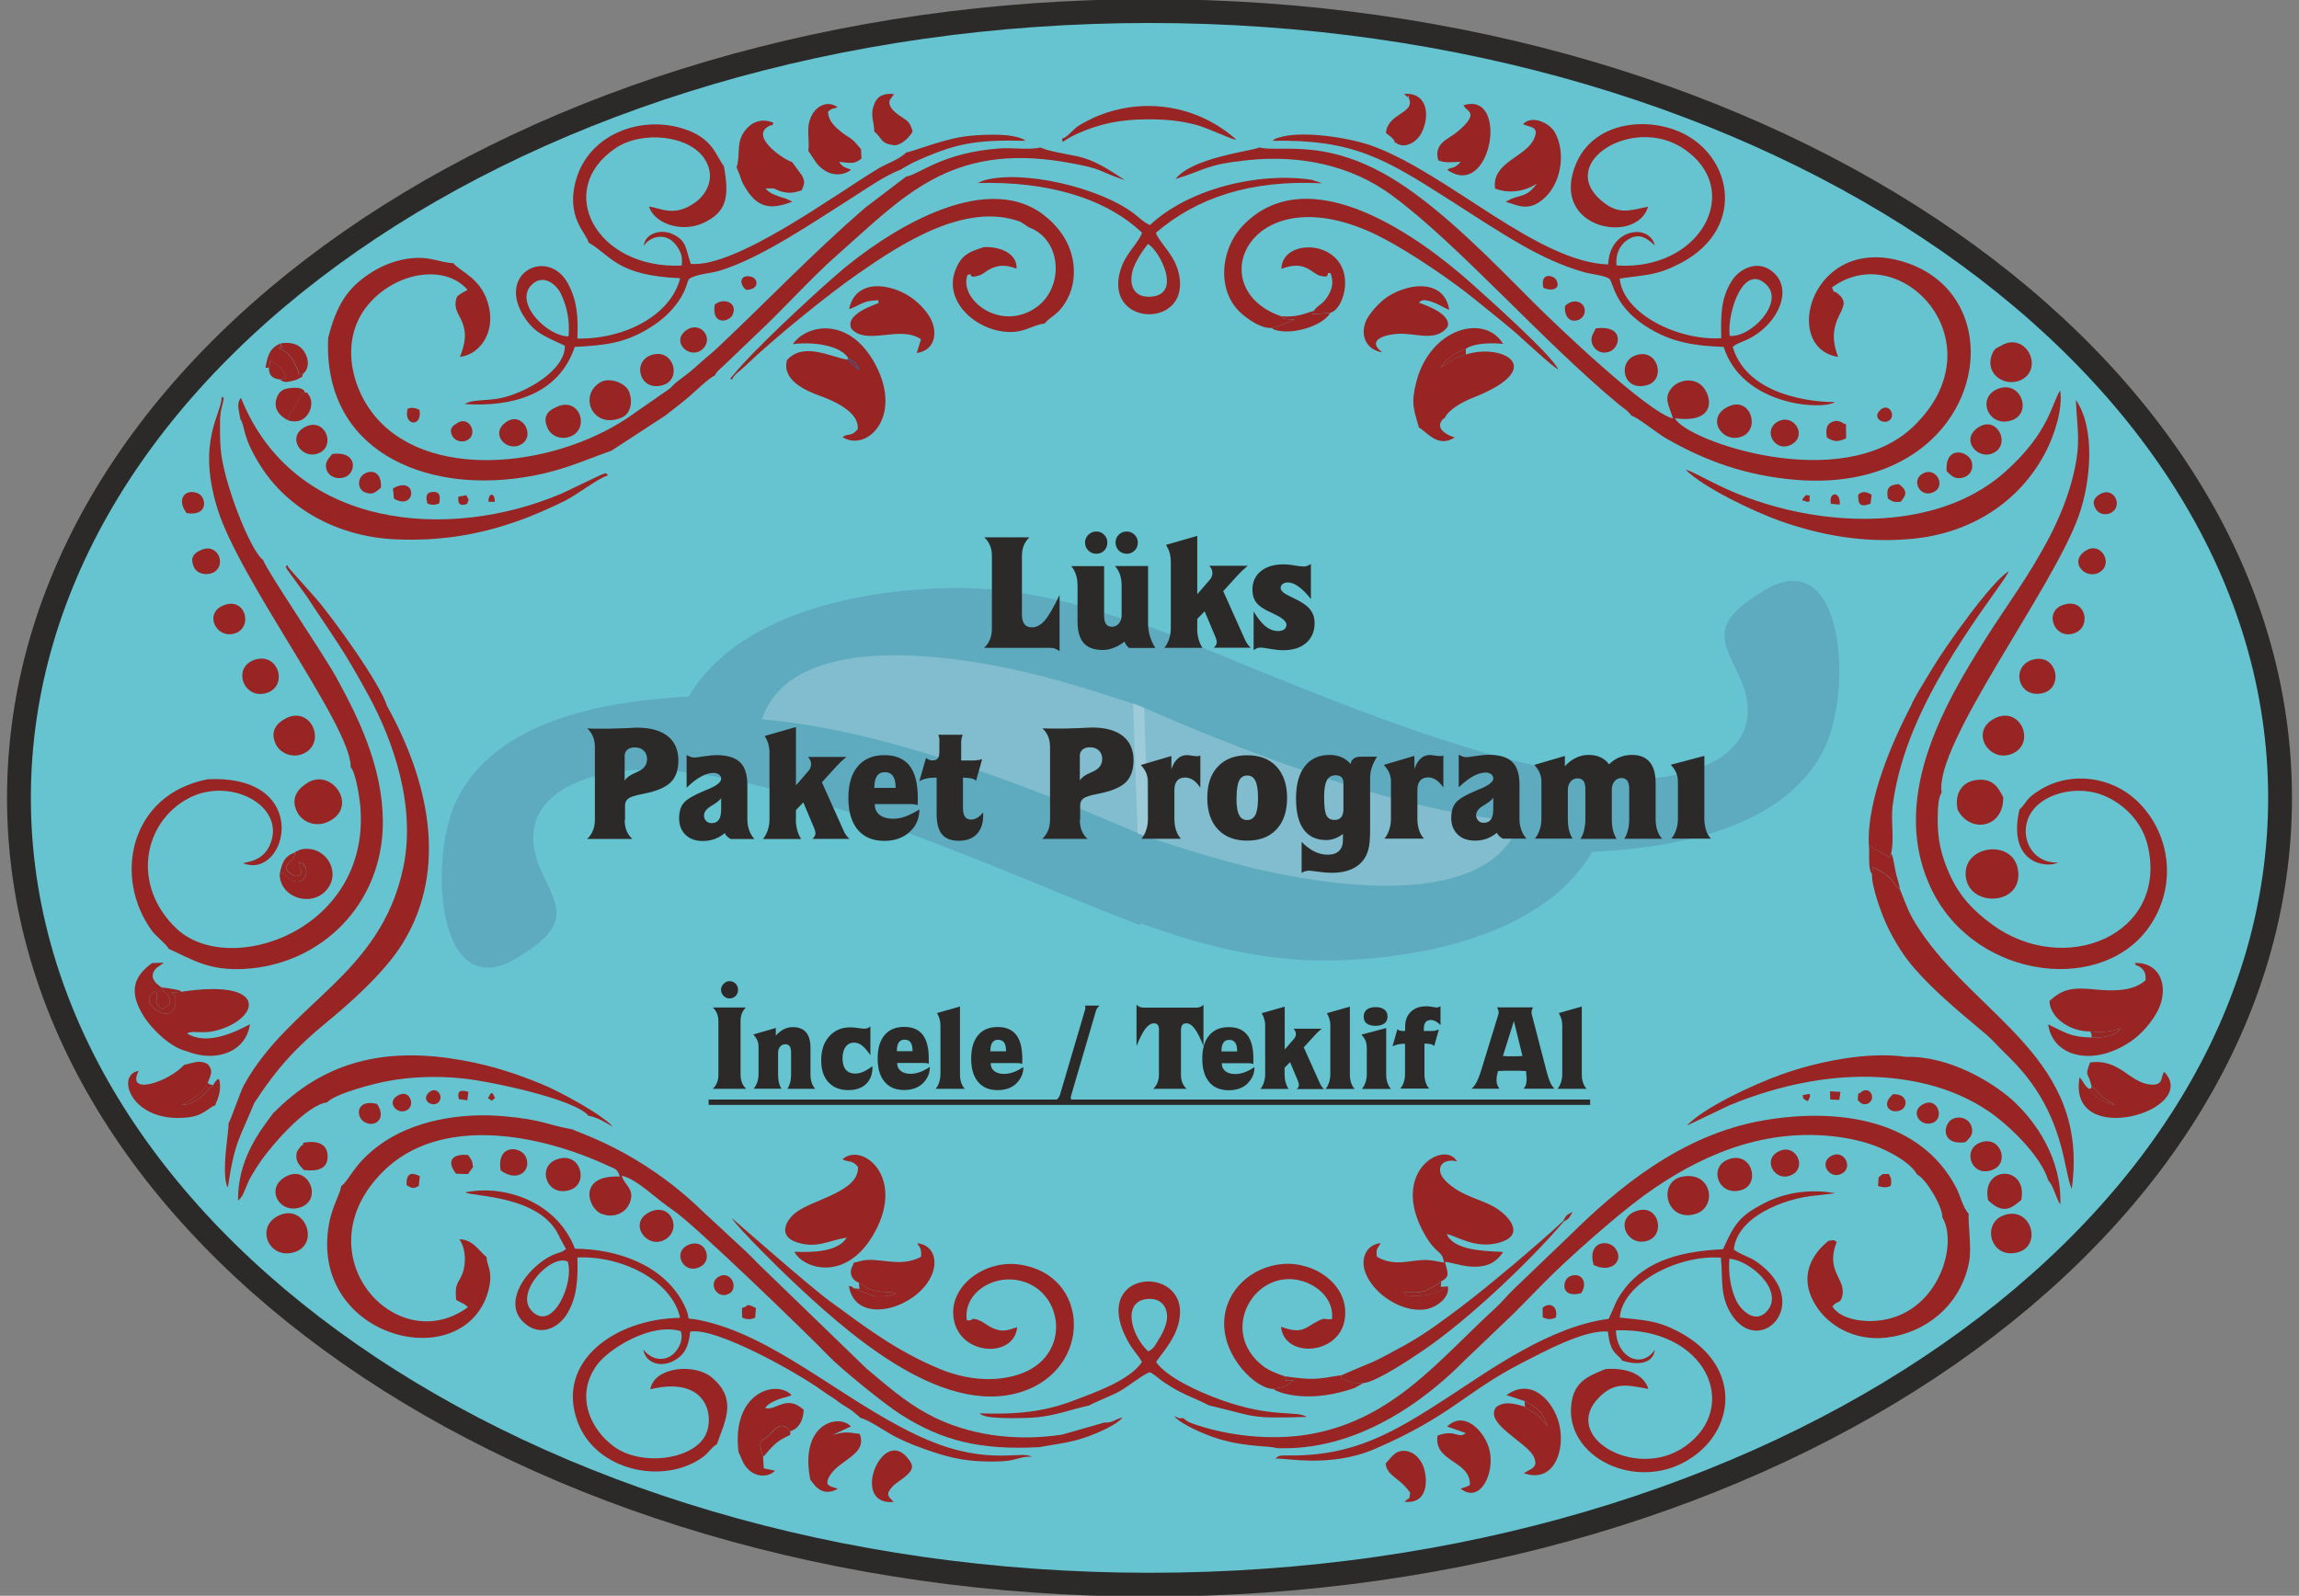 <?xml version="1.0" encoding="UTF-8"?>
<!DOCTYPE svg PUBLIC "-//W3C//DTD SVG 1.1//EN" "http://www.w3.org/Graphics/SVG/1.1/DTD/svg11.dtd">
<!-- Creator: CorelDRAW X6 -->
<svg xmlns="http://www.w3.org/2000/svg" xml:space="preserve" width="193mm" height="134mm" version="1.1" style="shape-rendering:geometricPrecision; text-rendering:geometricPrecision; image-rendering:optimizeQuality; fill-rule:evenodd; clip-rule:evenodd"
viewBox="0 0 19300 13400"
 xmlns:xlink="http://www.w3.org/1999/xlink">
 <rect x="0" y="0" width="19300" height="13400" fill="#808080" stroke="none"/>
 <defs>
  <style type="text/css">
   <![CDATA[
    .str1 {stroke:#43578A;stroke-width:7.62}
    .str0 {stroke:#2B2A29;stroke-width:200}
    .fil2 {fill:none}
    .fil6 {fill:#2B2A29}
    .fil0 {fill:#66C3D0}
    .fil1 {fill:#982423}
    .fil5 {fill:#2B2A29;fill-rule:nonzero}
    .fil3 {fill:#43578A;fill-opacity:0.22}
    .fil4 {fill:#FEFEFE;fill-opacity:0.22}
   ]]>
  </style>
 </defs>
 <g id="Layer_x0020_1">
  <g id="_656112992">
   <path class="fil0 str0" d="M9649 93l0 0c5241,0 9492,2959 9492,6607l0 0c0,3648 -4250,6607 -9491,6607l0 0c-5241,0 -9491,-2959 -9491,-6607l0 0c0,-3648 4250,-6607 9492,-6607l-2 0z"/>
   <g id="_2003700768">
    <g id="_862551840">
     <path class="fil1" d="M2864 9960c-4,58 -77,170 -103,324 -160,918 1035,1256 1311,634 21,-48 41,-115 44,-178 3,-92 -30,-122 -31,-183 -14,-12 -13,-11 -27,-25 -8,-8 -16,-17 -24,-25 -48,-51 -97,-101 -178,-100 44,56 58,163 37,252 -28,117 -81,92 -63,257 38,24 68,28 98,61 -606,443 -1402,-448 -715,-1137 480,-481 1315,-319 1894,-50 65,30 76,25 96,90 -356,-16 -269,267 -155,312 108,43 202,-12 233,-79 59,-125 -38,-157 -62,-240 130,27 292,198 430,288 171,111 1171,1081 1311,1229 94,99 464,400 599,486 354,226 676,302 1166,276 142,-27 251,-35 384,-81 108,-37 266,-106 315,-169 -67,18 -88,49 -151,43l-358 102c-387,59 -791,8 -1124,-172 -199,-107 -356,-249 -516,-382l-913 -884c-88,-93 -144,-140 -229,-220l-233 -216c-533,-519 -1059,-662 -1092,-689 -215,-36 -239,-80 -572,-110 -363,-34 -773,34 -1057,246 -215,161 -242,286 -314,340l-1 0z"/>
     <path class="fil1" d="M13700 3492c46,12 210,144 283,187 335,193 676,315 1089,350 1559,131 1900,-1506 926,-1825 -788,-258 -1055,717 -567,793 -130,-335 145,-403 5,-525 -56,-49 -29,8 -57,-58 577,-426 1415,464 684,1167 -601,578 -1913,119 -2002,-69 368,50 308,-209 216,-282 -75,-60 -183,-35 -234,18 -89,93 -26,162 1,266 -211,-51 -973,-776 -1176,-980 -330,-331 -744,-759 -1141,-1011 -592,-375 -978,-240 -1156,-285 -48,29 -564,83 -702,265 256,-79 256,-122 604,-158 437,-46 866,40 1213,296 553,407 1259,1220 1902,1753 22,18 32,24 52,40 12,10 15,11 26,22l17 18c2,3 6,8 8,10 2,2 6,7 8,10l1 -2z"/>
     <path class="fil1" d="M7608 1482l-346 263c-450,391 -793,755 -1240,1177 -53,50 -96,81 -157,137 -54,50 -107,91 -171,139 -45,33 -37,35 -73,66l-355 247c-638,423 -1701,532 -2141,-45 -188,-246 -262,-626 -42,-898 231,-286 653,-354 842,-134l-60 34c-24,17 -32,21 -39,60 -11,60 20,105 42,150 58,120 35,206 -6,319 169,-22 292,-204 243,-418 -54,-240 -231,-289 -300,-369 -125,-6 -198,-65 -387,-37 -124,19 -235,70 -322,129 -183,123 -272,264 -341,535 -44,945 801,1299 1629,1173 323,-49 478,-130 748,-225l451 -294c70,-55 146,-112 207,-165 48,-41 170,-160 209,-171 26,-47 44,-52 85,-93l261 -250c233,-217 461,-475 688,-675 540,-475 937,-937 1895,-778 346,58 275,74 515,154 -353,-239 -365,-178 -660,-256l-50 -19c-77,23 -239,1 -336,8 -491,34 -687,224 -791,237l2 -1z"/>
     <path class="fil1" d="M9934 11909c-56,1 -26,1 -76,-18 48,67 264,159 373,192 236,71 440,57 482,77 668,29 1237,-385 1587,-741l404 -386c92,-91 165,-168 261,-265 201,-203 601,-558 836,-729 454,-330 975,-556 1562,-500 147,14 299,47 421,100 121,53 259,132 310,224 73,32 218,274 212,362 2,3 6,5 7,11 1,6 5,8 6,11 113,248 -71,804 -567,844 -148,12 -311,-25 -369,-120 41,-56 68,-16 84,-93 29,-141 -146,-204 -48,-449 -29,-21 -20,-15 -68,-10 -2,5 -333,230 -86,575 110,153 335,283 620,231 346,-63 592,-319 647,-637 21,-120 -15,-354 -4,-394 -50,-55 -72,-155 -105,-219 -300,-577 -989,-674 -1613,-568 -707,120 -1251,593 -1617,953l-482 462c-62,60 -104,114 -160,165 -464,424 -841,916 -1521,1050 -306,61 -676,30 -978,-69 -53,-18 -86,-27 -117,-60l-1 1z"/>
     <path class="fil1" d="M16953 6798c-105,463 237,493 325,445 -249,9 -352,-273 -203,-451 114,-136 371,-198 583,-113 169,69 324,219 372,421 177,748 -698,1115 -1312,659 -152,-112 -274,-237 -358,-433 -42,-97 -74,-195 -87,-315 -7,-64 -7,-130 -5,-195 2,-53 5,-116 32,-161 -65,-404 934,-1710 1151,-2324 103,-289 140,-737 -24,-972 11,258 44,351 -19,619 -45,190 -117,364 -196,518 -178,344 -363,582 -548,876 -334,532 -826,1356 -437,2120 377,740 1446,864 1832,266 226,-350 150,-786 -129,-1042 -204,-188 -534,-245 -798,-87 -132,79 -110,104 -177,167l-2 2z"/>
     <path class="fil1" d="M2942 6440c44,41 77,260 83,333 87,1041 -1104,1446 -1546,1022 -377,-361 -277,-888 102,-1091 347,-186 817,60 689,381 -58,145 -185,149 -229,164 370,145 591,-749 -299,-705 -649,126 -796,817 -468,1270 32,45 121,112 143,154 205,92 333,184 635,168 641,-34 1166,-543 1162,-1241 -3,-460 -208,-874 -390,-1205 -110,-201 -584,-895 -616,-989 -103,-69 -341,-665 -357,-950 -4,-67 -5,-151 -4,-218 1,-87 24,-130 31,-193l-17 -8c1,145 -209,367 -39,929 183,607 1128,1838 1122,2179l-2 0z"/>
     <path class="fil1" d="M4766 10594c57,181 -130,601 -304,412 -144,-155 168,-481 304,-412zm-64 -196l50 91c-43,31 -43,23 -91,41 -34,13 -67,32 -91,48 -193,131 -334,376 -174,526 139,131 296,42 365,-72 83,-137 92,-291 86,-473 396,-16 802,211 862,507 -553,9 -1044,371 -861,871 152,415 722,537 1053,298 46,-33 77,-88 117,-107 73,-207 171,-380 -41,-560 -146,-124 -486,-90 -518,98 499,-122 548,259 451,407 -122,187 -524,236 -749,79 -195,-137 -345,-428 -146,-695 96,-129 447,-354 700,-279 29,84 -34,185 -98,216 -95,46 -176,-9 -217,-62 19,111 141,154 252,97 91,-47 130,-117 142,-247 209,-42 893,340 1109,496 37,26 47,33 84,56 32,20 44,33 81,58 31,20 59,36 85,54l62 52c1,-3 6,6 8,9 58,7 220,121 298,160 115,58 203,89 332,132 132,43 245,66 390,72 65,3 165,3 228,-6 55,-8 124,-39 189,-32 -73,-56 -360,76 -871,-141 -612,-259 -1195,-806 -1796,-977 -331,-94 -143,38 -263,-183 -168,-308 -546,-445 -903,-446 -152,-395 -590,-541 -919,-474 41,38 646,17 794,387l0 -1z"/>
     <path class="fil1" d="M14520 2820c-21,-209 123,-622 313,-425 146,151 -139,444 -313,425zm-682 -1085c-163,34 -249,70 -390,-46 -387,-321 261,-727 687,-440 512,345 141,1029 -564,980 -11,-101 32,-175 92,-215 109,-73 181,6 230,47 -52,-193 -384,-137 -392,160 -596,-22 -1329,-750 -1965,-990 -198,-75 -613,-140 -805,-74 -48,16 -25,9 -47,25 670,-11 933,143 1487,498 199,127 397,259 611,381 165,94 340,175 518,225 70,19 161,24 211,55 36,38 41,243 339,419 186,110 358,144 620,153 153,484 800,534 931,466 -4,-2 -10,-7 -12,-3 0,0 -701,11 -843,-462 34,-35 92,-41 173,-90 211,-127 324,-383 179,-527 -129,-127 -294,-46 -362,65 -91,147 -90,287 -86,478 -363,22 -823,-204 -853,-501 232,-34 308,-24 509,-128 579,-300 431,-957 -59,-1125 -318,-109 -742,-24 -845,374 -124,478 546,583 634,274l2 1z"/>
     <path class="fil1" d="M4774 2825c-177,1 -458,-277 -315,-429 96,-102 210,-13 251,73 49,103 75,224 63,356l1 0zm164 -790c195,112 237,279 772,301 -78,312 -467,514 -863,507 8,-179 -2,-320 -79,-462 -169,-312 -618,-84 -357,296 87,126 174,151 331,226 5,203 -320,394 -542,441 -106,22 -241,9 -298,49 394,26 788,-78 923,-480 260,-14 413,-32 609,-148 89,-52 158,-109 214,-174 124,-145 113,-222 138,-249 60,-42 178,-45 256,-69 354,-109 780,-404 1090,-599 129,-81 285,-195 439,-254 2,-2 5,-8 6,-6l84 -47c360,-165 521,-194 949,-185 -101,-75 -426,-50 -533,-33 -182,29 -433,130 -469,131 -53,56 -164,94 -229,132 -371,223 -1198,837 -1580,804 -44,-128 -32,-194 -152,-250 -104,-48 -236,-2 -242,101 31,-68 199,-150 296,30 25,47 27,76 22,133 -715,34 -1076,-635 -555,-986 222,-150 622,-110 750,95 95,152 13,292 -79,359 -182,131 -291,47 -391,37 50,147 279,220 457,137 195,-91 220,-217 172,-476 -70,-93 -92,-238 -346,-317 -354,-110 -781,47 -893,424 -95,322 90,460 102,532l-2 0z"/>
     <path class="fil1" d="M14518 10570c173,11 467,270 315,441 -96,108 -215,-4 -256,-87 -47,-96 -70,-231 -59,-354zm-3811 1678c88,-7 462,80 837,-82 643,-278 758,-479 1241,-726 152,-77 520,-280 714,-258 18,190 80,181 119,243 114,38 260,36 274,-91 -109,165 -322,66 -326,-163 758,-27 1053,645 577,977 -413,288 -1052,-88 -714,-419 126,-123 224,-101 409,-66 -40,-126 -183,-179 -360,-167 -137,58 -255,98 -284,275 -76,465 563,781 1017,463 369,-257 401,-786 -132,-1058 -173,-89 -273,-89 -481,-112 20,-285 485,-530 849,-503 17,179 -9,313 80,463 236,398 718,-85 215,-432 -57,-39 -134,-58 -186,-99 22,-268 412,-432 696,-455l153 -18c-211,-40 -427,-4 -598,85 -195,101 -247,168 -342,385 -324,16 -636,82 -828,334 -80,105 -74,132 -133,251 -491,63 -992,426 -1336,650 -476,310 -804,503 -1355,497 -65,-1 -80,0 -107,27l1 -1z"/>
     <path class="fil1" d="M1919 9429c3,67 -46,317 -26,474 4,31 -2,-1 5,29 10,40 5,22 15,38 57,-385 96,-402 221,-707 194,-299 360,-476 611,-681 210,-172 486,-422 631,-654 405,-648 202,-1408 -128,-2002 -54,-180 -443,-726 -603,-909l-218 -245c-16,-26 -6,-5 -13,-27 -32,29 -17,-7 -7,32l169 232c224,344 293,418 517,829 206,378 402,929 292,1450 -192,904 -953,1129 -1336,1822 -33,59 -113,302 -130,320l0 -1z"/>
     <path class="fil1" d="M12155 10802c-72,50 -178,82 -273,79 -89,-2 -81,-7 -94,-29 60,1 122,4 180,-14l100 -54c3,-2 7,-5 10,-8 3,-2 8,-6 10,-8 3,-2 7,-6 11,-9 83,-38 48,-89 31,-162 61,-7 352,138 488,-84 -160,-8 -414,-13 -473,-150 80,13 237,128 440,72 209,-58 104,-202 -11,-281 -104,-71 -238,-93 -356,-171 -50,-33 -114,-86 -126,-136 -21,-88 70,-115 139,-94 -98,-184 -568,77 -277,602 107,193 152,134 168,247 -131,-25 -151,-29 -293,-9 -111,16 -194,6 -271,-41 -6,-62 0,-61 33,-113 -113,9 -177,122 -127,251 67,174 298,329 492,306 99,-11 220,-101 198,-195l1 1z"/>
     <path class="fil1" d="M8538 11145c-88,29 -130,45 -219,0 -36,-18 -65,-43 -88,-53 -96,-42 -52,7 -115,-6 -28,-205 174,-353 375,-342 436,25 542,653 47,802 -218,66 -451,31 -647,-50 -372,-153 -648,-368 -929,-573 -161,-117 -819,-695 -819,-695 47,80 419,445 483,505 440,415 1259,1174 1948,955 602,-192 581,-989 -21,-1070 -278,-38 -572,168 -550,430 28,336 509,367 536,98l-1 -1z"/>
     <path class="fil1" d="M6145 3188c15,-43 72,-76 109,-113 246,-236 694,-600 954,-780 347,-241 897,-606 1360,-432l70 46c280,104 295,506 63,671 -302,214 -655,-67 -579,-271 58,-24 -10,37 95,5 37,-11 55,-34 89,-52 81,-44 150,-35 228,-6 7,-129 -141,-187 -274,-181 -131,41 -191,69 -240,195 -92,240 131,464 370,509 196,37 262,-50 379,-62 52,-64 110,-67 179,-184 48,-82 73,-174 66,-286 -13,-209 -141,-359 -260,-448 -505,-376 -1328,157 -1733,509 -211,184 -695,631 -865,841 -41,51 -29,22 -11,38l0 1z"/>
     <path class="fil1" d="M15715 7341c-3,108 85,348 131,441 65,134 138,249 224,348 184,211 393,378 608,560 52,46 82,82 121,121 47,46 75,73 123,124 412,438 401,897 470,1049 154,-1099 -793,-1439 -1284,-2186 -85,-129 -103,-193 -159,-333 -56,-39 -51,-67 -99,-106 -27,-22 -87,-61 -127,-77l-9 60 1 -1z"/>
     <path class="fil1" d="M17194 9912c45,42 65,149 102,202 15,-383 -207,-696 -392,-867 -175,-161 -544,-382 -903,-372 -330,-49 -761,45 -1047,148 -243,87 -652,279 -793,429l356 -170c417,-173 900,-278 1370,-228 324,35 578,126 799,272 159,106 441,366 509,585l-1 1z"/>
     <path class="fil1" d="M14149 3942c143,148 573,354 796,433 340,120 703,187 1104,150 487,-45 908,-303 1130,-741 60,-118 141,-342 116,-505 -71,105 -89,351 -463,684 -484,431 -1233,462 -1846,312 -485,-119 -707,-294 -837,-332l0 -1z"/>
     <path class="fil1" d="M2301 9338c-143,187 -304,411 -303,744 41,-35 47,-66 74,-129 27,-64 35,-73 70,-131 110,-183 432,-547 604,-565 72,-77 398,-158 497,-177 200,-39 432,-47 644,-24 231,24 942,174 1054,314 65,7 148,59 205,93 -88,-103 -447,-298 -604,-362 -243,-99 -473,-172 -764,-214 -600,-86 -1077,50 -1475,452l-2 -1z"/>
     <path class="fil1" d="M2018 3518c45,76 12,144 168,392 233,370 658,598 1134,619 374,16 691,-37 1015,-150 142,-49 277,-110 402,-171 108,-53 291,-198 368,-216 -29,-26 -4,-20 -51,-9l-336 160c-948,406 -2254,303 -2695,-802 -41,49 -16,101 -6,177l1 0z"/>
     <path class="fil1" d="M10674 2754c103,-25 113,-41 200,-72 -5,0 -50,1 -58,-1 -64,-13 -29,-2 -63,-26 -693,-241 -242,-1234 863,-652 233,123 567,349 762,508 115,94 242,193 349,286 47,41 307,284 354,305 -50,-116 -583,-592 -719,-714 -443,-397 -1367,-1068 -1923,-499 -198,203 -229,562 -13,747 50,43 158,123 247,118l1 0z"/>
     <path class="fil1" d="M7072 9735c70,32 73,1 130,62 16,209 -374,272 -521,385 -82,63 -157,197 11,251 170,54 272,-20 416,-40 -73,119 -282,125 -439,118 66,138 436,269 674,-163 259,-470 -109,-760 -271,-613z"/>
     <path class="fil1" d="M7123 3012c50,26 64,29 87,92l-94 -84c-140,-19 -366,-153 -509,3 -46,166 151,257 282,303 115,41 330,138 311,280 -63,67 -67,26 -128,64 200,129 511,-164 279,-605 -219,-416 -582,-341 -695,-175 159,-22 403,6 468,122l-1 0z"/>
     <path class="fil1" d="M11912 3591c61,28 156,176 299,83 -3,-2 -9,-9 -11,-5 -1,1 -163,-52 -94,-141 16,-20 12,-11 22,-17 30,-71 153,-138 229,-168 652,-253 255,-465 -51,-366 -116,28 -121,57 -211,109 56,-79 112,-120 210,-156 65,-50 222,-53 313,-42 -152,-257 -614,-137 -730,326 -45,177 -17,230 24,377z"/>
     <path class="fil1" d="M17546 8660c88,13 190,2 256,-26 -34,69 -175,84 -242,78 -182,-3 -221,-43 -366,-110 41,285 400,359 716,127 81,-59 203,-196 235,-322 48,-186 -51,-332 -230,-320 3,3 9,2 11,8 8,24 17,0 58,41 25,25 30,48 28,95 -98,90 -259,95 -431,77 -179,-18 -266,-5 -376,98 7,151 187,258 341,255l0 -1z"/>
     <path class="fil1" d="M1564 8826c250,101 501,7 534,-225 -121,64 -359,182 -528,77 56,-35 148,26 335,-55 285,-123 296,-398 -381,-295l-91 9c26,8 48,20 40,90 -22,209 -353,-26 -164,-106 30,64 -35,89 54,153l64 -44c-1,-93 -28,-55 -72,-139 -6,-7 -131,-73 -41,-163l61 -44 -98 3c-163,118 -194,247 -71,446 59,96 218,261 358,293z"/>
     <path class="fil1" d="M10689 11664c87,-19 103,-17 172,-73 -140,0 -34,5 -77,-34 -68,-24 -129,-47 -177,-83 -388,-293 -72,-837 328,-716 134,41 264,156 247,319 -76,8 -46,-20 -119,17 -109,55 -128,113 -309,47 27,268 489,240 535,-63 43,-284 -249,-486 -520,-464 -262,22 -481,219 -492,482 -12,301 268,568 413,567l-1 1z"/>
     <path class="fil1" d="M9638 2049c99,58 293,433 14,443 -120,4 -175,-79 -147,-207 17,-78 90,-185 132,-237l1 1zm-1431 -512c577,-17 1071,123 1381,418 -45,111 -161,187 -194,362 -81,423 574,432 508,11 -29,-186 -155,-265 -199,-373 343,-293 786,-446 1396,-416l-86 -29c-462,-69 -1043,82 -1359,380 -53,-23 -85,-58 -134,-96 -291,-222 -942,-372 -1264,-278l-48 21 -1 0z"/>
     <path class="fil1" d="M9638 11347c-155,-147 -219,-441 16,-440 117,0 166,103 134,212 -15,52 -40,96 -61,129 -30,49 -42,80 -90,100l1 -1zm-490 453c32,-22 190,-82 254,-119 75,-43 199,-143 251,-159 49,27 67,49 113,81 159,109 237,123 383,198 419,100 335,111 822,97 -93,-57 -289,13 -722,-143 -196,-71 -454,-190 -544,-318 64,-93 170,-203 196,-359 80,-471 -769,-425 -431,187 39,71 83,112 117,172 -106,157 -402,258 -572,323 -253,97 -487,119 -791,108 20,14 2,9 45,23 78,25 365,18 439,10 173,-19 289,-68 440,-100l0 -1z"/>
     <path class="fil1" d="M16040 5931c-146,283 -370,780 -351,1167 4,3 10,2 13,9 2,7 9,7 13,9 62,40 89,41 147,87l13 -35c30,-114 -3,-277 13,-400 16,-123 40,-232 73,-346 216,-759 858,-1514 902,-1624 -134,72 -533,631 -647,825 -44,75 -156,249 -175,309l-1 -1z"/>
     <path class="fil1" d="M6183 1403l30 76c13,39 13,42 31,75 108,194 220,212 408,139l-60 -27c-22,-7 -29,-7 -55,-17 -56,-21 -78,-29 -110,-67l66 0c19,6 45,21 69,27 71,18 107,8 167,-10 22,-48 33,-72 2,-127l-82 -112c-49,-8 -347,-200 -206,-294 61,-41 28,21 49,-36 -111,-44 -192,4 -243,74 -72,100 -31,191 -65,300l-1 -1z"/>
     <path class="fil1" d="M12786 1043c52,27 142,13 92,123 -71,157 -356,194 -327,417 115,46 253,25 351,-42 -78,109 -123,93 -215,129l-47 24c112,36 187,73 294,-5 176,-128 215,-411 118,-579 -49,-84 -199,-145 -266,-67z"/>
     <path class="fil1" d="M7128 2596c52,-15 116,-62 176,-69 111,-13 53,-3 74,16 -24,14 -289,92 -231,217 131,146 406,-33 585,89l-36 115c116,-15 174,-112 136,-242 -27,-89 -115,-176 -180,-222 -182,-126 -470,-161 -524,96z"/>
     <path class="fil1" d="M1546 8942c-129,141 -492,266 -382,50 -201,34 -58,449 420,390 130,-16 172,-87 221,-99 27,-60 56,-133 36,-217 -35,-12 9,-21 -27,10 -11,9 -10,16 -24,35 -68,64 -129,160 -262,168 98,-54 172,-94 216,-187 27,-72 48,-97 2,-155 -73,-42 -125,-10 -200,5z"/>
     <path class="fil1" d="M17558 9119c35,28 58,59 94,92 31,30 70,37 102,70 -106,-31 -164,-68 -220,-140 -41,-32 -43,-59 -76,-95 -107,610 1019,280 711,-45 -32,35 -3,112 -106,107 -188,-10 -262,-221 -517,-186 -46,125 -19,70 12,196l0 1z"/>
     <path class="fil1" d="M11603 2958c-153,-117 70,-162 187,-155 135,8 279,57 363,-60 34,-116 -225,-193 -241,-201 12,-10 22,-45 139,4 40,17 77,41 115,56 -37,-245 -315,-240 -518,-110 -54,35 -159,139 -186,217 -43,124 19,231 141,249z"/>
     <path class="fil1" d="M7209 10770l62 43c84,43 191,34 226,41l20 8c-46,24 -127,29 -185,20l-167 -65c-28,-28 -4,-6 -39,-19 57,349 591,186 701,-104 48,-126 -3,-244 -128,-254 24,34 39,50 33,114 -188,99 -363,-8 -515,37 -80,24 -33,-7 -61,40 -35,69 5,123 53,139z"/>
     <path class="fil1" d="M12799 11765c104,53 155,91 193,214 -107,-141 -122,-107 -190,-166 -88,-27 -177,-51 -244,5 -97,137 258,293 316,411 42,85 -10,101 -58,128l-24 13c254,92 354,-196 295,-420 -48,-183 -228,-388 -440,-235l152 50z"/>
     <path class="fil1" d="M6201 12195c28,56 37,108 93,155 58,49 152,59 212,0l-94 -20 -6 -96c-55,-177 -7,-113 65,-199 46,-54 103,-100 162,-17 68,-18 111,-86 114,-179 -144,-135 -237,14 -324,-16 26,-35 65,-54 108,-71 43,-17 86,-21 114,-38 -133,-133 -507,-18 -445,480l1 1z"/>
     <path class="fil1" d="M11264 11548c-22,33 21,35 69,53 79,30 29,12 113,13 106,-8 408,-211 498,-272 374,-253 895,-746 1184,-1085l-5 -5c-220,206 -635,554 -861,725 -148,111 -297,224 -471,320 -336,184 -220,114 -526,250l-1 1z"/>
     <path class="fil1" d="M12284 885c2,3 7,3 9,8 11,42 142,47 -61,216 -71,59 -199,93 -158,237 51,24 120,16 188,12l-18 21c-60,48 -48,16 -94,47 370,260 524,-665 135,-542l-1 1z"/>
     <path class="fil1" d="M6786 1267l59 89c68,98 192,147 299,71 -30,-20 -67,-13 -100,-68 99,10 129,22 188,-28l-4 -79c-8,-6 -41,-51 -67,-74 -33,-29 -55,-35 -91,-64 -57,-45 -116,-95 -119,-177 45,-37 42,-18 80,-37 -82,-59 -172,-11 -212,61 -60,106 -19,201 -33,306z"/>
     <path class="fil1" d="M6803 12428c23,17 82,155 231,74 -56,-23 -124,-18 -67,-112 81,-134 318,-176 250,-349 -113,-17 -128,-18 -226,8l152 -71c-99,-110 -436,-27 -340,449l0 1z"/>
     <path class="fil1" d="M12149 11979l156 55c-63,53 -86,-36 -237,21 -35,223 280,209 272,415 -19,13 -50,22 -78,30 160,130 288,-123 243,-320 -36,-159 -214,-343 -356,-201z"/>
     <path class="fil1" d="M16505 7377c43,246 481,224 436,-72 -42,-272 -485,-205 -436,72z"/>
     <path class="fil1" d="M2478 7157c-25,115 -33,35 -76,126 17,35 -1,26 44,56 20,14 31,21 54,16 56,-11 18,-63 6,-115 63,28 23,-18 58,44 39,68 -61,206 -178,44l-38 17c6,206 296,283 412,103 98,-152 -44,-359 -238,-314l-37 17c-1,-2 -5,3 -7,5l0 1z"/>
     <path class="fil1" d="M11031 2608c-39,57 -13,13 0,29l136 -10c75,-21 116,-139 123,-210 42,-406 -527,-434 -533,-159 205,-80 252,42 330,59 97,22 30,-37 83,-23 28,76 14,133 -23,193 -48,77 -76,66 -116,121z"/>
     <path class="fil1" d="M8915 1163c11,51 -8,22 126,-39 188,-85 361,-120 581,-122 151,-1 284,10 422,47 97,26 293,123 336,125 -310,-279 -758,-366 -1165,-200 -43,17 -127,60 -163,84 -47,31 -96,100 -137,106l0 -1z"/>
     <path class="fil1" d="M2584 6572c-71,43 -155,122 -87,251 43,81 153,126 256,78 262,-120 38,-454 -170,-329l1 0z"/>
     <path class="fil1" d="M16434 6799c104,203 386,156 383,-103 -41,-84 -87,-164 -227,-146 -115,15 -185,110 -156,249z"/>
     <path class="fil1" d="M5042 3209c-189,109 -69,398 174,299 94,-39 93,-163 61,-227 -35,-70 -163,-113 -235,-72z"/>
     <path class="fil1" d="M2343 10206c-208,95 -84,380 133,307 211,-70 85,-407 -133,-307z"/>
     <path class="fil1" d="M14125 9880c-214,39 -142,387 107,314 188,-55 141,-360 -107,-314z"/>
     <path class="fil1" d="M16799 2903c-35,21 -58,18 -79,81 -57,167 122,271 252,204 188,-99 33,-408 -173,-285z"/>
     <path class="fil1" d="M16750 6030c-227,111 -45,390 151,295 191,-93 57,-397 -151,-295z"/>
     <path class="fil1" d="M2400 6032c-79,41 -139,111 -81,224 37,70 144,119 241,66 178,-97 48,-396 -160,-290z"/>
     <path class="fil1" d="M16830 10202c-201,63 -123,377 110,314 206,-56 113,-385 -110,-314z"/>
     <path class="fil1" d="M7340 1105c70,57 48,104 177,115 83,-16 143,-106 144,-118 -26,-96 -58,-91 -126,-143 -41,-31 -78,-70 -67,-116l37 -53c-86,-9 -140,15 -167,87 -37,97 3,146 1,228l1 0z"/>
     <path class="fil1" d="M7501 12611c-40,-43 -69,-58 -16,-120 30,-36 72,-57 112,-90 83,-68 69,-103 17,-164 -214,-252 -478,410 -112,375l-1 -1z"/>
     <path class="fil1" d="M11632 12288c10,108 115,115 207,248 -14,76 -1,25 -47,75 215,22 194,-224 148,-317 -28,-56 -78,-108 -150,-111 -63,-3 -92,29 -157,106l-1 -1z"/>
     <path class="fil1" d="M11635 1117l45 35c58,57 -5,24 52,56 69,38 165,-15 205,-99 69,-144 44,-336 -150,-320 88,83 8,-38 43,43 1,3 3,8 4,11 27,111 -186,113 -199,274z"/>
     <path class="fil1" d="M10784 11557c42,39 -63,33 77,34 -68,56 -84,53 -172,73l23 13c52,25 290,107 660,-22l74 -42c-84,-1 -34,17 -113,-13 -48,-18 -92,-21 -69,-53 -225,37 -239,43 -480,10z"/>
     <path class="fil1" d="M2139 5540c-195,63 -94,342 102,278 180,-59 97,-343 -102,-278z"/>
     <path class="fil1" d="M17063 5540c-184,54 -125,323 78,282 190,-38 130,-343 -78,-282z"/>
     <path class="fil1" d="M2414 9873c-197,90 -77,325 106,266 190,-61 75,-350 -106,-266z"/>
     <path class="fil1" d="M16773 3265c-186,72 -79,335 119,263 171,-63 73,-337 -119,-263z"/>
     <path class="fil1" d="M16690 10078l19 18c125,110 196,30 259,-19 59,-296 -340,-293 -278,1z"/>
     <path class="fil1" d="M4673 9736c-171,63 -83,321 113,256 163,-54 87,-331 -113,-256z"/>
     <path class="fil1" d="M4678 3415c-53,23 -137,64 -78,186 27,56 109,100 196,61 154,-69 72,-328 -117,-248l-1 1z"/>
     <path class="fil1" d="M14506 9737c-166,65 -81,314 113,256 165,-49 88,-335 -113,-256z"/>
     <path class="fil1" d="M14521 3409c-210,86 -72,316 95,259 165,-55 85,-333 -95,-259z"/>
     <path class="fil1" d="M5466 2982c-166,58 -93,318 107,249 155,-54 77,-313 -107,-249z"/>
     <path class="fil1" d="M13733 2983c-159,54 -108,309 94,251 163,-46 91,-314 -94,-251z"/>
     <path class="fil1" d="M13722 10175c-171,73 -54,304 116,241 150,-56 82,-326 -116,-241z"/>
     <path class="fil1" d="M5446 10182c-178,95 -7,319 143,223 141,-90 35,-319 -143,-223z"/>
     <path class="fil1" d="M17319 5080c-171,58 -66,307 105,233 136,-58 83,-298 -105,-233z"/>
     <path class="fil1" d="M1882 5081c-174,64 -71,281 82,240 163,-43 103,-308 -82,-240z"/>
     <path class="fil1" d="M16613 9599c-143,65 -56,301 124,220 138,-63 49,-298 -124,-220z"/>
     <path class="fil1" d="M16614 3585c-170,103 -6,294 131,213 132,-77 20,-305 -131,-213z"/>
     <path class="fil1" d="M2553 9825c114,13 203,-9 197,-123 -5,-103 -94,-126 -204,-106 -7,44 3,-4 -31,43 -19,26 -25,29 -27,64 -4,65 45,98 64,123l1 -1z"/>
     <path class="fil1" d="M2568 3582c-171,80 -39,285 109,223 144,-61 54,-299 -109,-223z"/>
     <path class="fil1" d="M2231 3088l26 0 13 -67c43,58 96,32 131,157l-52 8c36,30 59,23 107,12 18,-4 34,-9 46,-16 65,-38 20,-3 43,-44 -60,9 -20,24 -53,-47 -36,-77 -57,-124 -151,-168 54,-16 3,-1 18,-41 -94,40 -112,100 -130,206l2 0z"/>
     <path class="fil1" d="M4238 3552c-127,103 29,252 143,176 118,-77 -5,-288 -143,-176z"/>
     <path class="fil1" d="M14935 9667c-150,71 -30,272 112,196 122,-65 29,-263 -112,-196z"/>
     <path class="fil1" d="M14938 3534c-152,66 -42,274 100,199 135,-71 28,-254 -100,-199z"/>
     <path class="fil1" d="M10753 2655c34,24 -1,13 63,26 8,2 53,1 58,1 -86,31 -97,47 -200,72 3,3 9,1 11,7 2,5 9,5 12,6 20,7 14,6 40,11 131,25 362,-39 431,-150l-136 10c-13,-16 -39,28 0,-29 -102,33 -149,55 -279,47l0 -1z"/>
     <path class="fil1" d="M4203 9828c146,108 266,-4 209,-117 -45,-89 -245,-104 -209,117z"/>
     <path class="fil1" d="M15715 7341l9 -60c40,16 100,55 127,77 48,39 42,67 99,106 -9,-50 -24,-89 -35,-137l-23 -119c-12,-38 -3,-19 -16,-40l-13 35c-58,-45 -85,-47 -147,-87 -3,-2 -10,-2 -13,-9 -3,-7 -9,-6 -13,-9 5,71 -9,199 25,243z"/>
     <path class="fil1" d="M1685 4620c-47,22 -96,55 -57,142 25,56 104,74 162,46 117,-58 40,-257 -105,-188z"/>
     <path class="fil1" d="M2423 3531c-1,-54 -1,-20 7,-40 2,-4 12,-20 16,-26 90,-132 59,-154 112,-169 0,0 4,-49 -117,-38 -58,5 -88,22 -109,63 -55,111 26,180 92,211l-1 -1z"/>
     <path class="fil1" d="M17511 4623c-151,94 -2,252 115,182 119,-71 12,-262 -115,-182z"/>
     <path class="fil1" d="M16500 9591c33,-36 71,-60 51,-131 -15,-50 -70,-91 -144,-70 -96,27 -127,233 93,201z"/>
     <path class="fil1" d="M2790 3812c-29,37 -74,72 -44,143 18,43 78,76 148,52 99,-34 112,-223 -105,-195l1 0z"/>
     <path class="fil1" d="M5780 10453c-142,60 -41,259 101,183 108,-57 39,-243 -101,-183z"/>
     <path class="fil1" d="M16342 3957c39,35 63,71 135,54 51,-12 93,-59 76,-131 -22,-92 -226,-148 -211,76l0 1z"/>
     <path class="fil1" d="M5756 2777c-125,98 37,245 139,157 107,-94 -21,-250 -139,-157z"/>
     <path class="fil1" d="M13397 2757c-18,40 -55,78 -27,139 20,44 72,83 143,56 91,-34 126,-225 -116,-195z"/>
     <path class="fil1" d="M13378 10622c146,73 259,-33 184,-137 -62,-85 -240,-60 -184,137z"/>
     <path class="fil1" d="M2546 3137c51,-45 49,-120 8,-184 -36,-56 -94,-83 -193,-71 -15,40 36,25 -18,41 93,44 115,91 151,168 33,71 -7,56 53,47l-1 -1z"/>
     <path class="fil1" d="M2423 3531c159,47 228,-135 170,-213 -30,-40 -8,-14 -36,-23 -53,15 -22,37 -112,169 -4,6 -14,22 -16,26 -8,20 -8,-13 -7,40l1 1z"/>
     <path class="fil1" d="M17627 4151c-46,28 -70,67 -31,126 27,42 80,51 122,31 111,-54 30,-230 -91,-157z"/>
     <path class="fil1" d="M6407 12234l22 -25c47,-55 84,-97 148,-132l57 -29 0 -29c-59,-82 -116,-37 -162,17 -73,86 -120,21 -65,199l0 -1z"/>
     <path class="fil1" d="M1567 4309c190,29 166,-141 91,-168 -112,-41 -176,59 -91,168z"/>
     <path class="fil1" d="M3198 4096c11,-184 -151,-148 -178,-72 -18,52 7,95 43,110 70,28 93,-6 134,-38l1 0z"/>
     <path class="fil1" d="M16139 3978c-101,59 -14,214 100,151 98,-55 11,-215 -100,-151z"/>
     <path class="fil1" d="M3165 9270c-176,-44 -182,106 -107,151 88,53 192,-28 107,-151z"/>
     <path class="fil1" d="M16161 9265c-140,55 -47,204 63,164 100,-37 45,-206 -63,-164z"/>
     <path class="fil1" d="M1523 8328c-19,-14 1,-6 -32,-15 -13,-4 -26,-5 -40,-8 -35,-6 -56,-9 -96,-14 44,84 71,45 72,139l-64 44c-90,-64 -24,-89 -54,-153 -188,80 142,315 164,106 8,-71 -14,-83 -40,-90l91 -9 -1 0z"/>
     <path class="fil1" d="M15364 9712c-100,65 12,213 114,132 74,-59 -7,-201 -114,-132z"/>
     <path class="fil1" d="M15336 3674c65,38 91,38 162,7l-1 -119c-27,0 -52,-47 -119,-18 -47,20 -52,68 -41,130l-1 0z"/>
     <path class="fil1" d="M3828 9856l100 3 43 -59c-5,-52 -13,-61 -41,-101 -139,-14 -182,55 -102,156l0 1z"/>
     <path class="fil1" d="M3838 3553c-29,18 -74,42 -41,108 18,36 78,64 131,32 85,-51 13,-205 -90,-141l0 1z"/>
     <path class="fil1" d="M6042 10716c-104,48 -31,195 71,151 94,-41 29,-197 -71,-151z"/>
     <path class="fil1" d="M13274 10859c62,-96 -4,-182 -96,-141 -64,29 -82,189 96,141z"/>
     <path class="fil1" d="M6000 2558c-28,182 125,143 150,86 47,-106 -79,-147 -150,-86z"/>
     <path class="fil1" d="M13138 2570c-11,167 145,141 164,59 19,-84 -86,-139 -164,-59z"/>
     <path class="fil1" d="M2347 7346l38 -17c117,162 217,23 178,-44 -36,-62 5,-16 -58,-44 13,53 51,104 -6,115 -23,5 -33,-3 -54,-16 -45,-30 -27,-21 -44,-56 43,-91 51,-12 76,-126 -97,35 -110,93 -130,188z"/>
     <path class="fil1" d="M3335 9202c-95,59 5,167 85,118 68,-42 19,-183 -85,-118z"/>
     <path class="fil1" d="M15848 4186c37,23 42,33 107,28 57,-65 54,-98 -15,-149 -86,8 -106,35 -91,121l-1 0z"/>
     <path class="fil1" d="M15893 9188c-104,84 -32,168 57,137 69,-24 72,-140 -57,-137z"/>
     <path class="fil1" d="M3307 4187c189,110 201,-202 -8,-86l8 86z"/>
     <path class="fil1" d="M2257 3088c0,66 32,92 93,98l52 -8c-35,-125 -87,-99 -131,-157l-13 67 -1 0z"/>
     <path class="fil1" d="M12155 10802l-60 4 4 -46c-4,3 -8,7 -11,9 -2,2 -7,6 -10,8 -3,2 -7,5 -10,8l-100 54c-57,18 -120,15 -180,14 13,22 4,26 94,29 95,3 201,-29 273,-79l0 -1z"/>
     <path class="fil1" d="M7165 10817l167 65c58,9 139,4 185,-20l-20 -8c-35,-7 -142,2 -226,-41l-62 -43 7 53 -51 -6z"/>
     <path class="fil1" d="M12950 10983l1 78c41,21 68,19 109,4 24,-90 -47,-139 -111,-82l1 0z"/>
     <path class="fil1" d="M12956 2416c63,31 152,16 109,-65 -21,-39 -137,-71 -109,65z"/>
     <path class="fil1" d="M6229 10983l1 80c42,19 70,19 110,1l6 -80c-95,-49 -57,-12 -116,-1l-1 0z"/>
     <path class="fil1" d="M15787 3441c-80,71 33,133 81,83 45,-47 -15,-141 -81,-83z"/>
     <path class="fil1" d="M6263 2434c115,-1 103,-95 44,-110 -90,-24 -110,54 -44,110z"/>
     <path class="fil1" d="M3600 9174c-71,66 34,130 81,82 49,-49 -17,-142 -81,-82z"/>
     <path class="fil1" d="M15619 9176c-25,24 -13,-32 -21,31 -4,32 -5,27 13,46 24,25 61,26 86,3 53,-50 -13,-143 -78,-81l0 1z"/>
     <path class="fil1" d="M3422 3433c-38,145 127,158 99,8 -27,-12 -65,-25 -99,-8z"/>
     <path class="fil1" d="M3413 9952c38,20 51,37 103,6l8 -82c-80,-40 -114,-16 -111,76z"/>
     <path class="fil1" d="M15765 9959c39,10 64,19 107,-1 12,-51 -1,-75 -16,-100 -62,3 -41,-9 -85,29l-5 72 -1 0z"/>
     <path class="fil1" d="M15600 4153c-5,93 27,106 103,76l9 -74c-45,-29 -84,-31 -112,-1l0 -1z"/>
     <path class="fil1" d="M3630 4131c-58,5 -55,45 -42,97 35,14 63,14 99,-1 10,-54 11,-102 -57,-96z"/>
     <path class="fil1" d="M17546 8660c16,28 12,14 13,52 67,6 209,-9 242,-78 -65,28 -167,39 -256,26l1 0z"/>
     <path class="fil1" d="M12802 11813c68,59 84,25 190,166 -38,-122 -89,-160 -193,-214l3 48z"/>
     <path class="fil1" d="M1789 9111c-34,-6 -24,-1 -46,-19 -45,93 -118,133 -216,187 133,-7 194,-103 262,-168z"/>
     <path class="fil1" d="M12306 2977l-1 -47c-98,35 -154,76 -210,156 89,-51 95,-80 211,-109z"/>
     <path class="fil1" d="M17534 9142c55,72 114,109 220,140 -32,-33 -71,-41 -102,-70 -35,-33 -59,-63 -94,-92 -8,37 9,14 -24,22z"/>
     <polygon class="fil1" points="15363,9164 15365,9233 15441,9236 15450,9169 "/>
     <path class="fil1" d="M3852 9230l71 9 9 -71c-60,-15 -98,-16 -80,62z"/>
     <path class="fil1" d="M3922 4231c11,-54 25,-6 -7,-72l-66 11c-10,61 15,83 73,61z"/>
     <path class="fil1" d="M15371 4231l73 6c10,-117 -97,-109 -73,-6z"/>
     <path class="fil1" d="M15135 9221c48,34 38,36 61,-15 -9,-7 17,-26 -32,-16 -66,13 -10,10 -30,32l1 -1z"/>
     <path class="fil1" d="M15146 4204l20 9c78,4 -25,3 25,-2l1 -51c-39,1 -22,-13 -43,10 -40,44 -3,34 -3,34z"/>
     <path class="fil1" d="M4154 4214c0,-85 -57,-74 -53,-1l53 1z"/>
     <path class="fil1" d="M4096 9221c47,30 21,26 60,0 -35,-84 -41,-19 -60,0z"/>
     <path class="fil1 str1" d="M7116 3020l94 84c-23,-64 -37,-67 -87,-92l-7 8z"/>
     <path class="fil1" d="M13123 10252l5 5c42,-24 40,-19 74,-81 -56,30 -51,26 -79,76z"/>
     <line class="fil2" x1="2730" y1="9435" x2="2730" y2= "9435" />
    </g>
    <path class="fil3" d="M9578 5234c370,141 727,292 1059,426 815,330 2454,997 3344,862 474,-72 862,-335 615,-854 -142,-298 -241,-436 214,-710 675,-408 748,842 502,1334 -261,522 -910,809 -1945,862 -413,703 -1456,901 -2208,912 -541,7 -1071,-125 -1584,-313 -1,5 -3,11 -4,16 -370,-141 -727,-292 -1059,-426 -815,-330 -2454,-997 -3344,-862 -474,72 -862,335 -615,854 142,298 241,436 -214,710 -675,408 -748,-842 -502,-1334 261,-522 910,-809 1945,-862 413,-703 1456,-901 2208,-912 541,-7 1071,125 1584,313 1,-5 3,-11 4,-16z"/>
    <path class="fil4" d="M9643 7035l-38 -1094c-423,-143 -807,-261 -1150,-331 -1201,-245 -1900,-60 -2058,430 634,56 1401,247 2550,703 247,98 475,198 696,292z"/>
    <path class="fil4" d="M9512 5905l38 1094c423,143 807,261 1150,331 1201,245 1900,60 2058,-430 -634,-56 -1401,-247 -2550,-703 -247,-98 -475,-198 -696,-292z"/>
    <path class="fil5" d="M8643 4511c-20,18 -36,41 -48,68 -10,26 -16,56 -16,89l0 491c0,36 7,64 21,82 14,18 35,27 63,27 38,0 73,-19 106,-56 33,-37 75,-109 126,-216l0 473c-12,-10 -24,-17 -38,-22 -13,-5 -28,-7 -44,-7l-551 0c21,-19 36,-42 48,-69 11,-27 17,-57 17,-90l0 -612c0,-33 -5,-63 -16,-89 -11,-26 -27,-49 -48,-68l380 0 0 -1zm773 406c0,-34 -5,-65 -14,-93 -10,-28 -24,-52 -42,-71l278 0 0 480c0,37 5,73 15,107 10,34 25,68 46,101l-221 0c-10,-9 -17,-17 -23,-25 -6,-8 -11,-18 -15,-28 -14,11 -29,21 -44,30 -15,8 -30,16 -47,22 -30,12 -61,18 -91,18 -72,0 -125,-19 -160,-58 -35,-39 -52,-100 -52,-181l0 -300c0,-33 -4,-64 -13,-92 -9,-28 -22,-52 -40,-73l276 0 0 417c0,31 5,54 16,69 11,15 27,23 49,23 24,0 43,-9 59,-27 15,-18 23,-42 23,-71l0 -246 0 -2zm-51 -362c0,-25 9,-46 27,-65 18,-18 40,-27 67,-27 25,0 46,9 65,27 19,18 28,40 28,65 0,28 -9,51 -27,68 -18,18 -40,27 -66,27 -26,0 -48,-9 -67,-27 -18,-19 -27,-41 -27,-68zm-256 0c0,-25 9,-46 28,-65 19,-18 41,-27 66,-27 26,0 48,9 66,27 18,18 27,40 27,65 0,28 -9,51 -26,68 -17,18 -39,27 -67,27 -26,0 -48,-9 -66,-27 -19,-18 -28,-41 -28,-68zm941 720c0,32 4,63 12,92 8,29 19,53 33,73l-321 0c17,-19 30,-44 40,-73 10,-29 15,-60 15,-92l0 -559c0,-25 -3,-48 -9,-71 -6,-23 -17,-46 -31,-70l262 -75 0 490 108 -125c6,-7 11,-15 14,-25 2,-5 3,-9 4,-14 1,-4 1,-9 1,-15 0,-11 -2,-21 -6,-30 -4,-10 -11,-20 -20,-30l323 0c-4,4 -11,9 -20,17 -9,8 -16,15 -23,20l-41 42 -122 134 182 406c6,15 14,28 22,39 8,11 17,21 27,30l-311 0c8,-6 14,-14 19,-22 2,-3 3,-7 5,-12 1,-4 2,-9 2,-13 0,-6 -1,-11 -2,-15 -1,-4 -2,-8 -3,-10 -2,-6 -4,-12 -7,-20l-90 -214 -62 64 0 78 -1 0zm475 -139c33,55 66,96 99,123 33,27 69,40 106,40 22,0 39,-5 51,-14 12,-9 19,-23 19,-39 0,-29 -37,-60 -112,-94l-27 -13c-54,-24 -92,-51 -114,-79 -22,-28 -33,-64 -33,-109 0,-65 24,-117 71,-155 47,-38 111,-57 192,-57 12,0 25,1 39,2 14,1 31,4 50,7 38,6 64,9 77,9 8,0 13,0 16,-1 3,-1 9,-2 17,-5 8,-3 18,-8 29,-15l0 294c-38,-48 -73,-83 -105,-105 -32,-23 -61,-34 -88,-34 -18,0 -33,4 -44,13 -11,8 -17,19 -17,33 0,23 25,46 77,70l31 15c67,32 113,63 139,95 25,31 38,70 38,115 0,71 -24,126 -71,167 -47,41 -112,61 -194,61 -31,0 -67,-4 -108,-11 -40,-7 -66,-11 -76,-11 -8,0 -14,0 -18,1 -4,0 -10,2 -18,5 -8,3 -17,8 -27,16l0 -321 1 -3z"/>
    <path class="fil5" d="M5244 6555c16,-26 45,-47 89,-65l28 -13c25,-13 43,-27 54,-44 11,-17 17,-36 17,-59 0,-29 -9,-53 -28,-71 -19,-18 -44,-27 -75,-27 -26,0 -47,6 -62,19 -15,13 -23,30 -23,51l0 209zm0 330c0,33 5,63 16,91 5,13 12,25 20,37 8,11 17,22 29,32l-380 0c21,-19 36,-42 48,-69 11,-27 17,-57 17,-90l0 -612c0,-33 -5,-63 -16,-89 -11,-26 -27,-49 -48,-68 7,0 19,0 35,1 16,0 28,1 36,1l95 0c14,0 29,0 48,-1 46,-2 77,-3 95,-3l107 -5c113,0 199,24 259,71 60,48 90,116 90,205 0,80 -22,141 -65,184 -44,42 -118,74 -225,95 -70,13 -114,27 -131,41 -18,14 -27,33 -27,58l0 124 -3 -3zm889 160c-5,-3 -10,-6 -14,-9 -4,-3 -9,-7 -15,-12 -8,-8 -15,-17 -20,-28 -25,21 -53,37 -84,49 -31,11 -64,17 -99,17 -61,0 -110,-17 -146,-52 -36,-35 -54,-81 -54,-138 0,-56 13,-100 40,-131 27,-31 85,-65 175,-102l7 -3c88,-34 131,-66 131,-96 0,-14 -6,-26 -18,-36 -12,-9 -27,-14 -46,-14 -33,0 -68,11 -107,32 -38,21 -78,52 -119,93l0 -275c5,3 11,6 18,9 7,3 13,6 18,7 5,2 10,3 15,4 5,1 10,1 16,1 10,0 35,-3 76,-10 41,-6 77,-10 109,-10 90,0 156,20 197,60 41,39 61,104 61,192l0 288c0,33 5,63 16,92 10,29 25,53 43,72l-201 0 1 0zm-78 -344c-12,17 -33,35 -62,53l-8 5 -13 8c-41,24 -62,51 -62,81 0,18 6,33 18,46 12,12 27,18 46,18 28,0 48,-10 61,-29 13,-19 19,-48 19,-88l0 -93 1 -1zm626 179c0,32 4,63 12,92 8,29 19,53 33,73l-321 0c17,-19 30,-44 40,-73 10,-29 15,-60 15,-92l0 -559c0,-25 -3,-48 -9,-71 -6,-23 -17,-46 -31,-70l262 -75 0 490 108 -125c6,-7 11,-15 14,-25 2,-5 3,-9 4,-14 1,-4 1,-9 1,-15 0,-11 -2,-21 -6,-30 -4,-10 -11,-20 -20,-30l323 0c-4,4 -11,9 -20,17 -9,8 -16,15 -23,20l-41 42 -122 134 182 406c6,15 14,28 22,39 8,11 17,21 27,30l-311 0c8,-6 14,-14 19,-22 2,-3 3,-7 5,-12 1,-4 2,-9 2,-13 0,-6 -1,-11 -2,-15 -1,-4 -2,-8 -3,-10 -2,-6 -4,-12 -7,-20l-90 -214 -62 64 0 78 -1 0zm663 -127l0 3c0,37 14,66 41,87 27,21 65,32 113,32 35,0 69,-6 104,-19 35,-13 73,-32 116,-59 0,39 -7,74 -21,106 -14,32 -35,60 -63,85 -54,48 -124,73 -211,73 -95,0 -169,-31 -222,-93 -52,-62 -79,-151 -79,-267 0,-115 26,-204 79,-266 52,-62 127,-94 224,-94 94,0 164,30 211,89 46,60 69,150 69,271l-1 38 -1 23c-6,-3 -13,-5 -23,-7 -10,-2 -22,-3 -37,-3l-299 0 0 1zm-4 -137l179 0c0,-44 -7,-77 -22,-99 -15,-22 -38,-33 -69,-33 -30,0 -52,11 -66,33 -15,22 -22,55 -22,100l0 -1zm547 -387c0,-11 -1,-22 -2,-31 -2,-9 -4,-19 -8,-28l205 0c-2,6 -4,11 -6,17 -2,5 -3,10 -4,13l-3 29 0 157 107 0 28 -3c13,-1 27,-4 41,-8l-51 182c-7,-9 -20,-16 -37,-20 -18,-4 -42,-7 -73,-7l0 255c0,33 6,57 17,73 11,16 29,24 52,24 17,0 34,-5 50,-15 8,-4 16,-10 25,-18 8,-8 17,-17 25,-27l0 12 1 12c0,68 -18,120 -54,158 -36,38 -87,56 -151,56 -64,0 -111,-18 -141,-54 -30,-36 -45,-93 -45,-171l0 -305 -16 0c-25,0 -47,2 -67,7 -21,4 -42,12 -62,22l56 -195c9,7 17,12 26,16 5,2 9,3 14,4 4,1 9,1 15,1 21,0 35,-6 44,-17 9,-12 13,-30 13,-56l0 -83 1 0zm1178 325c16,-26 45,-47 89,-65l28 -13c25,-13 43,-27 54,-44 11,-17 17,-36 17,-59 0,-29 -9,-53 -28,-71 -19,-18 -44,-27 -75,-27 -26,0 -47,6 -62,19 -15,13 -23,30 -23,51l0 209zm0 330c0,33 5,63 16,91 5,13 12,25 20,37 8,11 17,22 29,32l-380 0c21,-19 36,-42 48,-69 11,-27 17,-57 17,-90l0 -612c0,-33 -5,-63 -16,-89 -11,-26 -27,-49 -48,-68 7,0 19,0 35,1 16,0 28,1 36,1l95 0c14,0 29,0 48,-1 46,-2 77,-3 95,-3l107 -5c113,0 199,24 259,71 60,48 90,116 90,205 0,80 -22,141 -65,184 -44,42 -118,74 -225,95 -70,13 -114,27 -131,41 -18,14 -27,33 -27,58l0 124 -3 -3zm1012 -270c-20,-29 -40,-50 -61,-64 -21,-14 -44,-21 -67,-21 -29,0 -52,9 -67,27 -15,18 -23,44 -23,77l0 246c0,33 5,64 14,92 9,29 23,52 41,72l-332 0c17,-19 30,-43 40,-73 10,-29 15,-60 15,-92l0 -314c0,-26 -5,-50 -14,-72 -9,-22 -25,-45 -46,-68l257 -76 0 111c12,-37 29,-66 51,-87 22,-21 48,-31 77,-31 10,0 17,0 21,1 4,0 13,2 25,4l39 4c8,0 13,0 17,-1l13 -5 0 269 0 1zm303 86c0,67 7,115 22,143 14,29 37,43 68,43 31,0 54,-15 69,-44 15,-29 22,-77 22,-143 0,-65 -7,-112 -22,-142 -14,-30 -37,-45 -69,-45 -31,0 -54,15 -68,44 -14,29 -21,77 -21,143l-1 1zm-245 0c0,-112 29,-200 89,-263 59,-63 141,-95 246,-95 105,0 187,31 246,95 59,63 89,151 89,263 0,113 -29,201 -89,264 -59,64 -141,95 -246,95 -105,0 -187,-32 -246,-95 -59,-63 -89,-151 -89,-264zm790 367c34,36 70,63 107,82 37,19 76,28 115,28 41,0 73,-11 94,-32 22,-21 33,-52 33,-91l0 -51c-22,17 -45,29 -68,38 -23,9 -48,13 -73,13 -83,0 -146,-30 -189,-89 -43,-59 -64,-146 -64,-261 0,-117 25,-207 74,-270 49,-63 119,-95 210,-95 18,0 35,2 51,5 16,3 32,8 46,14 29,12 54,31 77,57 4,-21 13,-36 27,-46 14,-10 34,-15 60,-15l136 0c-10,14 -18,28 -25,43 -7,14 -14,30 -19,46 -10,30 -15,60 -15,90l0 437c0,73 -5,128 -15,165 -10,37 -26,69 -50,97 -26,31 -61,56 -104,72 -43,17 -93,25 -150,25 -17,0 -34,-1 -52,-2 -19,-1 -39,-4 -62,-7l-74 -9c-12,0 -25,1 -35,4 -11,3 -22,7 -33,15l0 -262 -2 -1zm353 -271l0 -218c0,-23 -5,-40 -16,-51 -11,-11 -27,-17 -49,-17 -34,0 -58,14 -74,42 -15,28 -23,75 -23,139 0,77 6,129 19,155 13,26 35,39 68,39 25,0 43,-7 56,-22 12,-15 19,-37 19,-66l0 -1zm839 -183c-20,-29 -40,-50 -61,-64 -21,-14 -44,-21 -67,-21 -29,0 -52,9 -67,27 -15,18 -23,44 -23,77l0 246c0,33 5,64 14,92 9,29 23,52 41,72l-332 0c17,-19 30,-43 40,-73 10,-29 15,-60 15,-92l0 -314c0,-26 -5,-50 -14,-72 -9,-22 -25,-45 -46,-68l257 -76 0 111c12,-37 29,-66 51,-87 22,-21 48,-31 77,-31 10,0 17,0 21,1 4,0 13,2 25,4l39 4c8,0 13,0 17,-1l13 -5 0 269 0 1zm498 429c-5,-3 -10,-6 -14,-9 -4,-3 -9,-7 -15,-12 -8,-8 -15,-17 -20,-28 -25,21 -53,37 -84,49 -31,11 -64,17 -99,17 -61,0 -110,-17 -146,-52 -36,-35 -54,-81 -54,-138 0,-56 13,-100 40,-131 27,-31 85,-65 175,-102l7 -3c88,-34 131,-66 131,-96 0,-14 -6,-26 -18,-36 -12,-9 -27,-14 -46,-14 -33,0 -68,11 -107,32 -38,21 -78,52 -119,93l0 -275c5,3 11,6 18,9 7,3 13,6 18,7 5,2 10,3 15,4 5,1 10,1 16,1 10,0 35,-3 76,-10 41,-6 77,-10 109,-10 90,0 156,20 197,60 41,39 61,104 61,192l0 288c0,33 5,63 16,92 10,29 25,53 43,72l-201 0 1 0zm-78 -344c-12,17 -33,35 -62,53l-8 5 -13 8c-41,24 -62,51 -62,81 0,18 6,33 18,46 12,12 27,18 46,18 28,0 48,-10 61,-29 13,-19 19,-48 19,-88l0 -93 1 -1zm625 179c0,34 3,66 10,94 7,28 17,52 30,71l-317 0c17,-19 30,-44 40,-73 10,-29 15,-60 15,-92l0 -314c0,-26 -5,-50 -14,-72 -9,-22 -25,-45 -46,-68l257 -75 0 87c27,-31 58,-55 92,-71 34,-17 70,-25 109,-25 37,0 70,7 98,20 29,13 53,33 72,59 27,-27 56,-46 88,-59 17,-6 33,-12 50,-15 17,-3 34,-5 53,-5 66,0 117,20 150,60 34,40 50,100 50,179l0 300c0,34 4,65 14,94 9,29 23,52 40,71l-317 0c12,-19 23,-43 30,-72 8,-29 11,-60 11,-93l0 -253c0,-31 -5,-54 -16,-69 -11,-15 -27,-22 -49,-22 -25,0 -44,9 -59,27 -15,18 -22,41 -22,71l0 247c0,33 3,64 10,93 7,29 17,52 30,72l-303 0c13,-19 23,-42 30,-71 3,-15 6,-30 8,-44 2,-14 3,-31 3,-49l0 -253c0,-31 -5,-54 -16,-69 -11,-15 -27,-22 -50,-22 -23,0 -43,9 -58,27 -15,18 -23,42 -23,70l0 247 0 -3zm924 -315c0,-26 -5,-50 -14,-72 -9,-22 -25,-45 -46,-68l282 -75 0 530c0,33 5,64 14,93 9,29 23,53 41,72l-332 0c17,-19 30,-44 40,-73 10,-29 15,-60 15,-92l0 -314 0 -1z"/>
    <path class="fil5" d="M6263 8459c-15,13 -26,30 -35,51 -8,19 -11,41 -11,65l0 450c0,24 4,47 12,67 4,10 9,19 14,27 6,8 13,16 21,24l-280 0c15,-14 27,-31 35,-51 8,-20 12,-42 12,-66l0 -450c0,-24 -4,-46 -12,-66 -8,-19 -20,-36 -35,-50l279 0 0 -1zm-210 -148c0,-19 7,-35 22,-50 14,-15 31,-22 49,-22 20,0 37,7 51,21 14,14 21,31 21,51 0,21 -7,38 -20,52 -14,14 -31,21 -52,21 -19,0 -36,-7 -50,-22 -14,-14 -21,-32 -21,-51zm479 710c0,25 2,48 7,69 5,21 12,38 22,52l-234 0c12,-14 22,-32 30,-54 7,-22 11,-44 11,-67l0 -231c0,-19 -3,-37 -10,-53 -7,-16 -18,-33 -34,-50l189 -55 0 65c21,-24 43,-42 67,-54 24,-12 50,-18 77,-18 49,0 85,15 110,44 25,29 37,73 37,132l0 221c0,25 3,48 10,69 7,21 17,38 29,52l-233 0c10,-14 17,-31 23,-52 3,-11 5,-22 6,-33 1,-11 2,-22 2,-36l0 -186c0,-23 -4,-40 -12,-51 -8,-11 -20,-16 -37,-16 -17,0 -32,7 -43,20 -11,13 -17,31 -17,52l0 181 0 -1zm792 -68l0 11c0,59 -18,105 -54,139 -36,34 -85,51 -148,51 -71,0 -126,-22 -167,-66 -41,-44 -61,-106 -61,-185 0,-83 22,-150 67,-200 44,-50 103,-76 176,-76 8,0 18,1 28,1 10,1 22,2 36,4 6,1 16,2 28,4 12,1 21,2 24,2 10,0 20,-1 29,-4 4,-2 9,-4 13,-6 4,-2 8,-5 12,-9l0 241c-28,-39 -52,-67 -72,-82 -21,-15 -42,-23 -65,-23 -30,0 -54,12 -71,36 -18,24 -26,57 -26,97 0,40 9,72 27,94 18,22 45,33 79,33 23,0 46,-5 70,-16 24,-11 49,-26 76,-47l-1 1zm208 -26l0 2c0,27 10,48 30,64 20,16 48,24 83,24 25,0 51,-5 76,-14 26,-9 54,-24 85,-44 0,29 -5,55 -16,78 -11,23 -26,44 -46,63 -39,36 -91,53 -155,53 -70,0 -125,-23 -163,-69 -39,-46 -58,-111 -58,-196 0,-85 19,-150 58,-196 38,-46 93,-69 165,-69 69,0 121,22 155,66 34,44 51,110 51,199l0 28 0 17c-4,-2 -10,-4 -17,-5 -7,-1 -16,-2 -28,-2l-220 0 0 1zm-3 -100l132 0c0,-32 -5,-57 -16,-73 -11,-16 -28,-24 -51,-24 -22,0 -38,8 -49,24 -11,16 -16,41 -16,74l0 -1zm366 -217c0,-18 -2,-35 -7,-52 -5,-17 -12,-34 -22,-51l193 -55 0 570c0,24 3,47 10,68 7,21 17,39 30,53l-244 0c12,-14 22,-32 29,-54 7,-22 11,-44 11,-68l0 -411zm422 318l0 2c0,27 10,48 30,64 20,16 48,24 83,24 25,0 51,-5 76,-14 26,-9 54,-24 85,-44 0,29 -5,55 -16,78 -11,23 -26,44 -46,63 -39,36 -91,53 -155,53 -70,0 -125,-23 -163,-69 -39,-46 -58,-111 -58,-196 0,-85 19,-150 58,-196 38,-46 93,-69 165,-69 69,0 121,22 155,66 34,44 51,110 51,199l0 28 0 17c-4,-2 -10,-4 -17,-5 -7,-1 -16,-2 -28,-2l-220 0 0 1zm-3 -100l132 0c0,-32 -5,-57 -16,-73 -11,-16 -28,-24 -51,-24 -22,0 -38,8 -49,24 -11,16 -16,41 -16,74l0 -1zm677 376l-1 3 -1 10 1 8 3 9 -122 0c7,-6 12,-12 17,-19 5,-7 8,-13 10,-20l212 -719 0 -3 2 -11c0,-4 0,-7 -1,-9l-3 -9 122 0 -18 20c-2,2 -3,5 -5,9 -2,4 -3,7 -5,10l-211 720 0 1zm739 -553c0,-20 -3,-34 -10,-44 -7,-9 -18,-14 -33,-14 -24,0 -48,15 -71,45 -23,30 -48,79 -75,146l0 -347c8,7 17,13 26,18 10,4 20,6 31,6l449 0c11,0 21,-2 30,-6 10,-4 18,-10 26,-18l0 347c-26,-66 -50,-114 -73,-145 -23,-31 -47,-46 -71,-46 -15,0 -27,5 -34,14 -3,4 -6,11 -8,18 -2,8 -3,16 -3,26l0 375c0,24 4,46 12,66 8,20 20,37 36,51l-281 0c16,-14 28,-32 36,-52 8,-20 12,-42 12,-66l0 -375 1 1zm527 278l0 2c0,27 10,48 30,64 20,16 48,24 83,24 25,0 51,-5 76,-14 26,-9 54,-24 85,-44 0,29 -5,55 -16,78 -11,23 -26,44 -46,63 -39,36 -91,53 -155,53 -70,0 -125,-23 -163,-69 -39,-46 -58,-111 -58,-196 0,-85 19,-150 58,-196 38,-46 93,-69 165,-69 69,0 121,22 155,66 34,44 51,110 51,199l0 28 0 17c-4,-2 -10,-4 -17,-5 -7,-1 -16,-2 -28,-2l-220 0 0 1zm-3 -100l132 0c0,-32 -5,-57 -16,-73 -11,-16 -28,-24 -51,-24 -22,0 -38,8 -49,24 -11,16 -16,41 -16,74l0 -1zm530 194c0,24 3,46 9,67 6,21 14,39 24,54l-236 0c12,-14 22,-32 29,-54 7,-22 11,-44 11,-68l0 -411c0,-18 -2,-35 -7,-52 -5,-17 -12,-34 -22,-51l193 -55 0 360 80 -92c4,-5 8,-11 10,-18 1,-3 2,-7 3,-10 1,-3 1,-7 1,-11 0,-8 -2,-15 -5,-22 -3,-7 -8,-15 -15,-22l238 0c-3,3 -8,7 -15,12 -7,6 -12,11 -17,15l-30 31 -90 99 134 299c5,11 10,21 16,29 6,8 12,15 20,22l-229 0c6,-5 11,-10 14,-16 1,-2 2,-5 3,-9 1,-3 1,-6 1,-10 0,-4 0,-8 -1,-11 -1,-3 -2,-6 -2,-7 -1,-4 -3,-9 -5,-15l-66 -158 -46 47 0 57zm384 -412c0,-18 -2,-35 -7,-52 -5,-17 -12,-34 -22,-51l193 -55 0 570c0,24 3,47 10,68 7,21 17,39 30,53l-244 0c12,-14 22,-32 29,-54 7,-22 11,-44 11,-68l0 -411zm305 180c0,-19 -3,-37 -10,-53 -7,-16 -18,-33 -34,-50l208 -55 0 390c0,24 3,47 10,68 7,21 17,39 30,53l-244 0c12,-14 22,-32 30,-54 7,-22 11,-44 11,-67l0 -231 -1 -1zm175 -255c0,25 -9,44 -26,58 -18,13 -43,20 -75,20 -32,0 -57,-7 -74,-20 -17,-13 -25,-33 -25,-58 0,-25 9,-44 26,-58 17,-14 42,-21 74,-21 32,0 56,7 74,21 18,14 26,33 26,58zm148 229l-11 0c-18,0 -35,2 -49,5 -15,3 -31,9 -46,16l41 -144c5,5 11,9 19,12 3,1 7,2 11,2 4,1 9,1 14,1l21 0 0 -36c0,-52 16,-94 48,-125 32,-31 75,-46 130,-46 16,0 33,2 50,5l33 5c8,0 14,-1 20,-3 6,-2 11,-5 16,-8l0 159c-13,-14 -27,-25 -40,-32 -6,-3 -13,-6 -20,-8 -7,-2 -14,-3 -21,-3 -19,0 -34,6 -44,18 -10,12 -15,30 -15,53l0 21 74 0c6,0 14,-1 23,-3l29 -9 -39 138c-6,-6 -15,-11 -28,-15 -14,-3 -32,-5 -54,-5l0 257c0,24 3,47 10,68 7,21 17,39 30,53l-244 0c13,-13 22,-30 30,-52 7,-22 11,-45 11,-69l0 -257 1 2zm820 102l45 3 42 0 40 0 38 -3 -72 -293 -92 293 -1 0zm-41 128l-10 45 -2 26c0,17 2,32 7,44 4,13 11,23 19,32l-235 0c15,-13 29,-31 41,-54 12,-22 24,-51 35,-86l150 -488 1 -5 0 -9c0,-5 0,-9 -1,-11 0,-2 -1,-5 -3,-9 -2,-7 -5,-14 -11,-21l304 0c-4,8 -8,16 -10,23 -2,7 -3,14 -3,19l1 12 0 1 128 492c9,34 18,61 28,83 10,22 22,39 35,53l-259 0c8,-8 15,-19 20,-33 4,-13 6,-30 6,-48l-1 -21 -4 -46 -56 -3 -62 0c-8,0 -19,0 -33,0 -14,0 -24,0 -31,0l-56 3 2 1zm540 -385c0,-18 -2,-35 -7,-52 -5,-17 -12,-34 -22,-51l193 -55 0 570c0,24 3,47 10,68 7,21 17,39 30,53l-244 0c12,-14 22,-32 29,-54 7,-22 11,-44 11,-68l0 -411z"/>
    <polygon class="fil6" points="5949,9233 13349,9233 13349,9278 5949,9278 "/>
   </g>
  </g>
 </g>
</svg>
